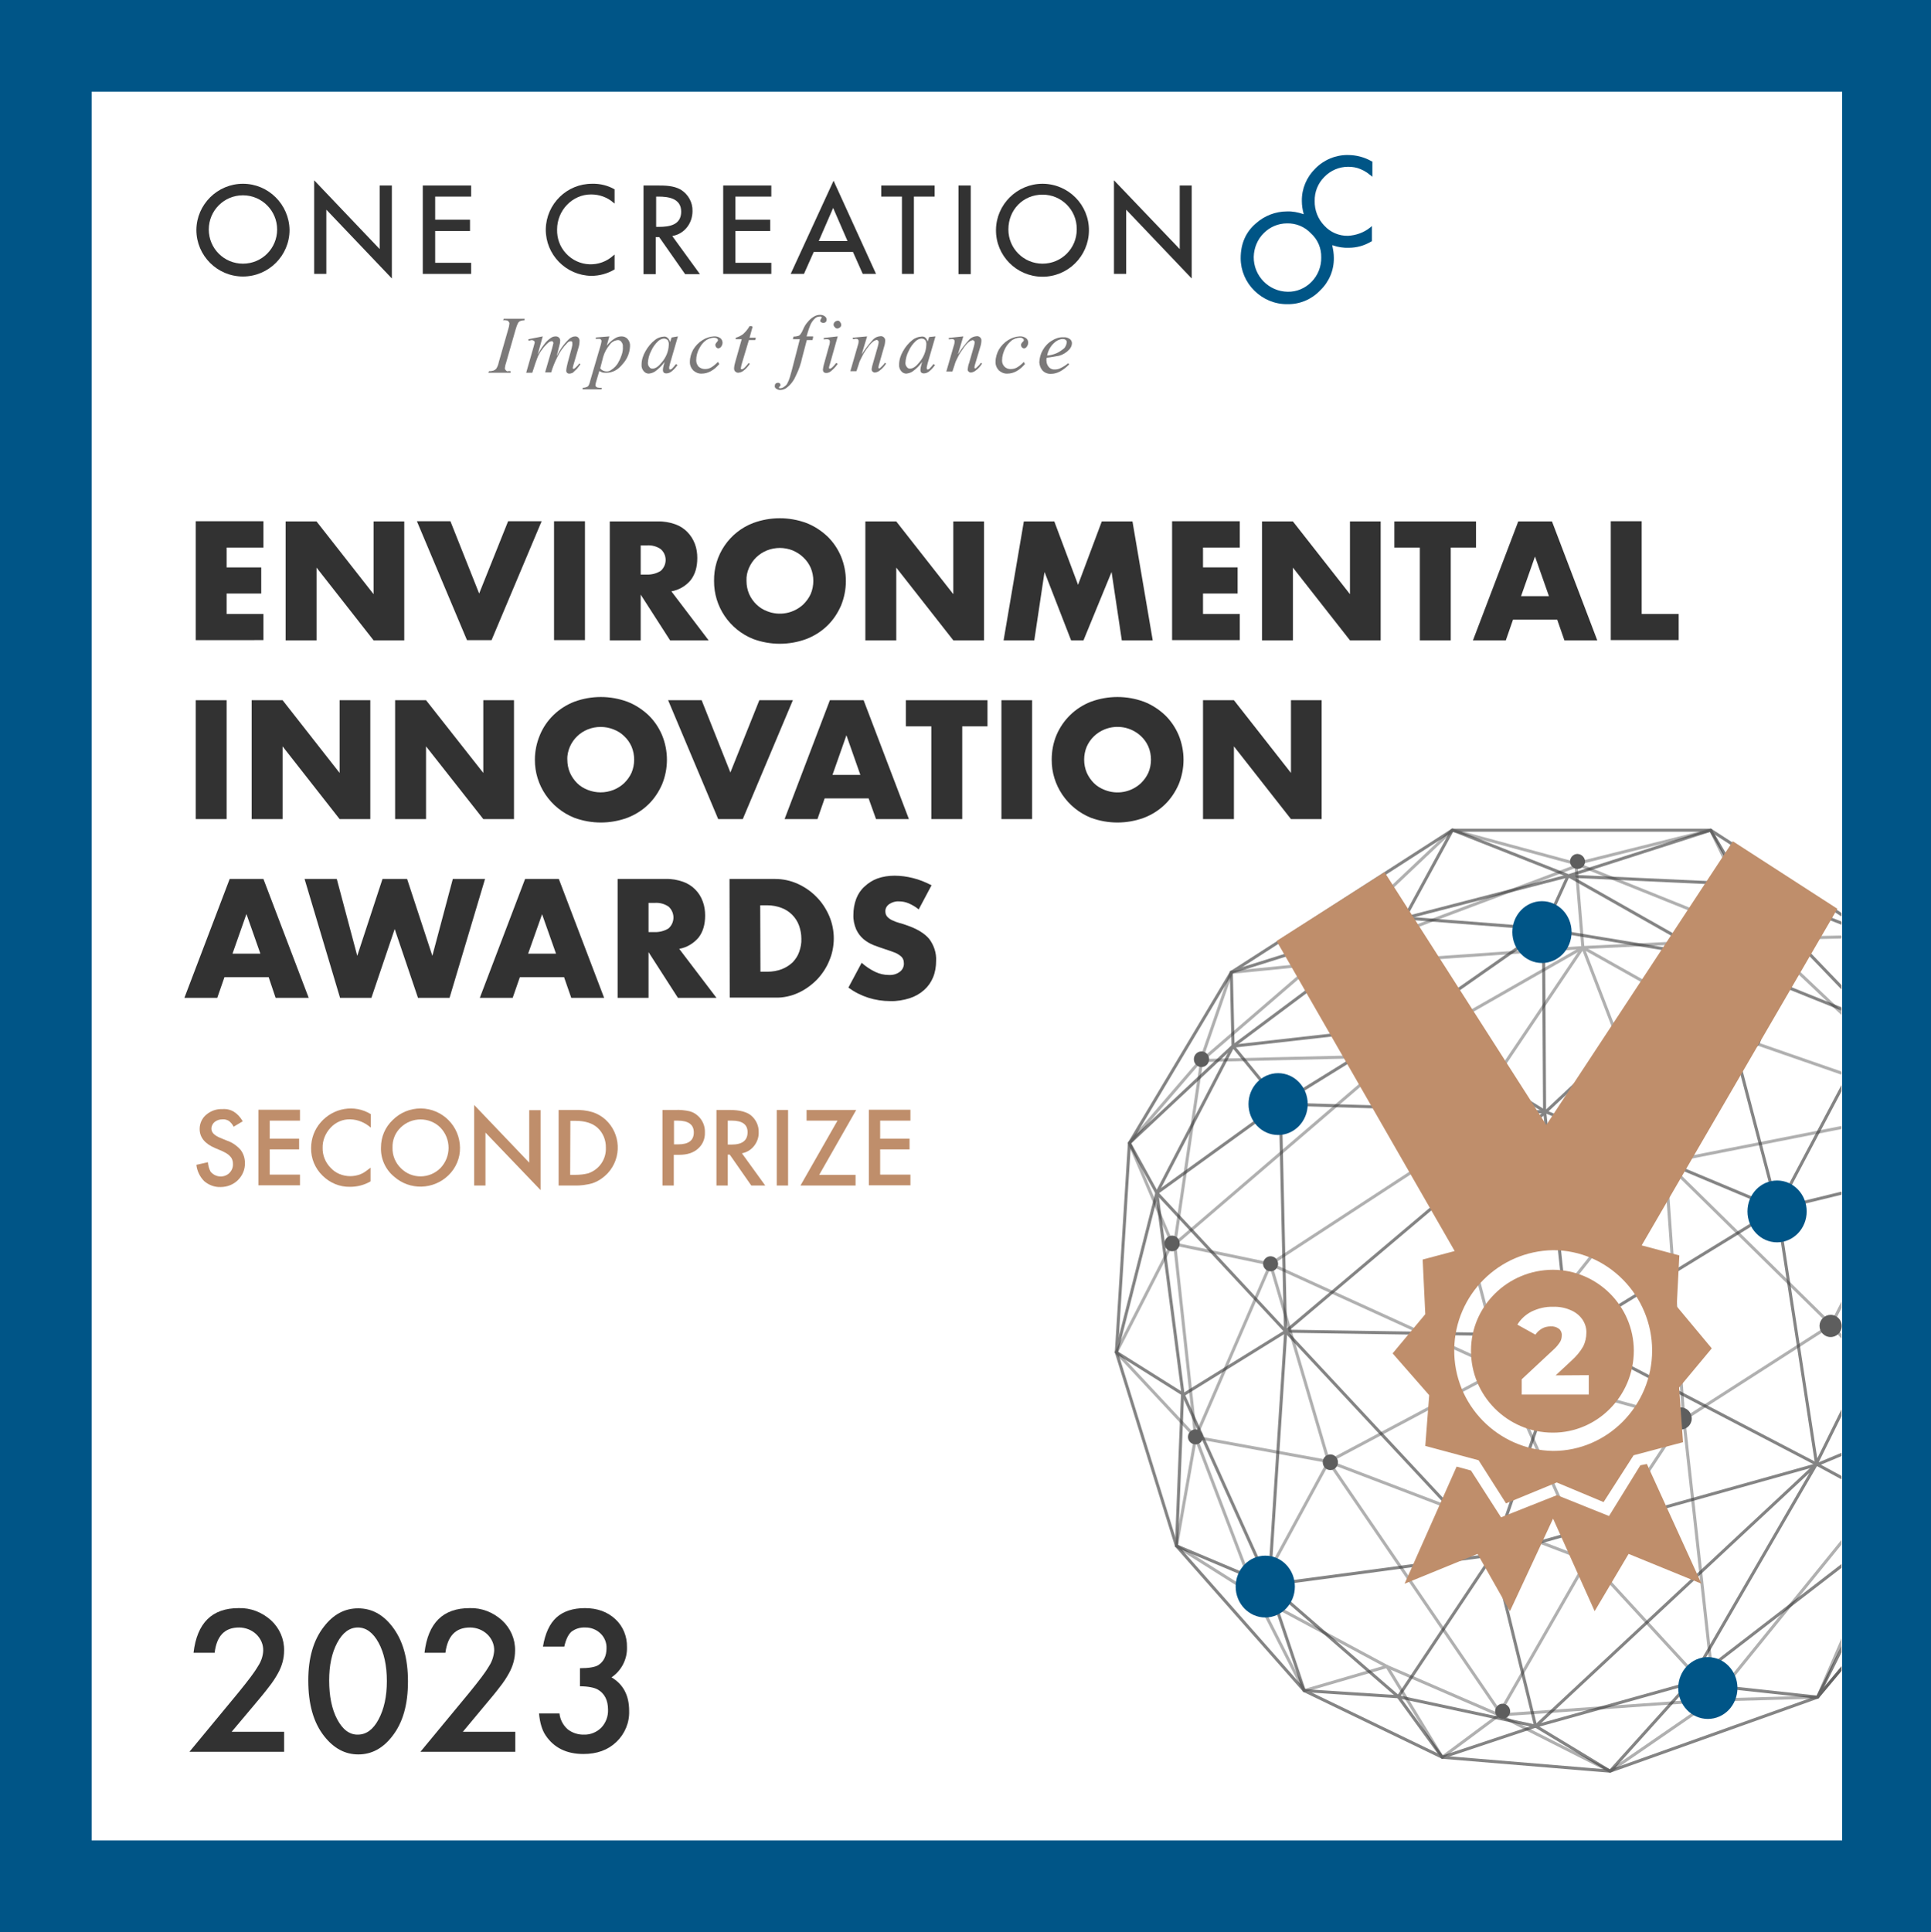 <?xml version="1.0" encoding="UTF-8"?>
<!-- Generator: Adobe Illustrator 25.4.8, SVG Export Plug-In . SVG Version: 6.00 Build 0)  -->
<svg xmlns="http://www.w3.org/2000/svg" xmlns:xlink="http://www.w3.org/1999/xlink" version="1.1" id="Calque_1" x="0px" y="0px" viewBox="0 0 887 887.4" style="enable-background:new 0 0 887 887.4;" xml:space="preserve">
<rect x="0" y="0" width="887" height="887.4" fill="#808080" stroke="none"/>
<style type="text/css">
	.st0{fill:#FFFFFF;}
	.st1{clip-path:url(#SVGID_00000156582964768342199450000000499324341780980893_);}
	.st2{opacity:0.6;}
	.st3{fill:none;stroke:#7C7C7C;stroke-width:1.4;stroke-linejoin:round;}
	.st4{fill:none;stroke:#323232;stroke-width:1.4;stroke-linejoin:round;}
	.st5{fill:none;stroke:#323232;stroke-width:1.4;stroke-linecap:round;stroke-linejoin:round;}
	.st6{fill:#5E5E5E;}
	.st7{fill:#005587;}
	.st8{fill:#BF8E6B;}
	.st9{fill:#005586;}
	.st10{fill:#323232;}
	.st11{fill:#7B7979;}
</style>
<rect y="0" class="st0" width="887" height="887"></rect>
<g id="Calque_2_00000074428741061699856560000013649853187045544882_">
	<g id="FOND_BLANC_-_BLEU-NOIR">
		<g>
			<g>
				<g>
					<defs>
						<rect id="SVGID_1_" x="511" y="380" width="335" height="435"></rect>
					</defs>
					<clipPath id="SVGID_00000111148854431622018440000009726397832702229387_">
						<use xlink:href="#SVGID_1_" style="overflow:visible;"></use>
					</clipPath>
					<g style="clip-path:url(#SVGID_00000111148854431622018440000009726397832702229387_);">
						<g class="st2">
							<polygon class="st3" points="724,396.7 785.8,381.3 809.9,431.2 861.2,430 891.5,508.4 915.3,511.3 930,602 912.7,686.6          834.9,779.5 787.1,780.8 739.6,813.5 688.6,787.7 662.5,807.1 637.1,765.4 599.1,776.5 577,733.1 540.4,710 549.2,660.1          512.8,621.1 538.4,571.1 518.8,525 551.7,486.8 565.6,446.6 601.9,443 667.1,381.3        "></polygon>
							<polyline class="st3" points="727.1,435.2 809.9,431.2 803.6,478.2 764.6,534.7 689.8,629 610.3,671.3 729.1,716.6                 "></polyline>
							<polyline class="st3" points="577.3,732.1 610.3,671.3 549.2,660.1 583.6,580.6 539.6,571.4 641.4,484.1 727.1,435.2          664.1,528.8        "></polyline>
							<polyline class="st3" points="725.3,397.2 809.9,431.2 891.5,508.4 901.2,542.2 930,602 886,658.9 787.1,780.8 688.6,787.7          637.1,765.4 577,733.1 549.2,660.1 539.6,571.4 552,487.1 602.7,443.4 724,397.8 727.1,435.2 601.6,444 641.4,484.1          663.3,527.4 689.8,629 729.1,716.6 689,786.5 610.3,671.3 583.6,580.6 663,528.8 766.6,533.5 891.8,508.8 841.2,608.5          772.3,652.7 730.2,716.6 787.5,778.9 773.5,652.3 765,533.6 727.1,435.2 803.6,478.2 891.8,508.8 886.8,659.8 834.9,779.5                 "></polyline>
							<polyline class="st3" points="912.7,686.6 886,658.9 841.2,608.5 765,533.6        "></polyline>
							<polyline class="st3" points="772,651.7 689.8,629 583.6,580.6        "></polyline>
							<line class="st3" x1="640" y1="485" x2="552" y2="487.1"></line>
						</g>
						<g class="st2">
							<path class="st4" d="M800.3,406.1l60.9,23.9l0.5,39.7l53.6,41.7l-12.3,23l27,67.7l-20,39.1l-75.3,31.5L686.9,714L583,727.9         l7.6-116.4L710,510.7l76.1-71.2L800.3,406.1l-14.5-24.8l-65.5,21L709,427.1l0.5,83l11,103L686,713.8l-43.7,65.5l-43.2-2.8         l-16.3-48.6L540.4,710l2.8-69.8l-30.4-19.1l18.6-73.2L518.8,525l47.6-44.6l-0.8-33.9l79.6-24.9l22-40.4l53.2,21l65.7,37.2         h0.1l75.6,30.4l-45.3,85.4l-107-44.8L646,471l-0.9-49.4l63,4.9l77.9,12.9l30.4,115.8l86.2-21l-68.2,137.9l-18-116.9         l-95.1,58.2l-130.8-2L588.1,507l57.4-35.5l62.7-43.8"></path>
							<line class="st4" x1="566.4" y1="480.5" x2="645.2" y2="471.6"></line>
							<polyline class="st4" points="721.4,613.5 834.5,672.5 876.8,695.4 834.9,779.5 776,773.1 705.4,792.8 662.5,807.1          642.3,779.3 583,727.9 543.4,640.2 531.4,547.9 566.4,480.5 645.2,421.7 720.3,402.3        "></polyline>
							<polyline class="st4" points="720.2,402.4 800.4,406.1 861.7,469.9 891.5,508.4 902.7,534.3 910,641.1 912.8,686.5          876.8,695.4 910,641.2        "></polyline>
							<polyline class="st5" points="776,773.1 834.2,672.7 705.4,792.8 739.6,813.5 662.5,807.1 599.1,776.5 540.4,710          512.8,621.1 518.8,525 565.6,446.6 667.1,381.3 785.8,381.3 861.2,430 915.3,511.3 930,602 912.8,686.5 834.9,779.5          739.6,813.5 776,773.1 876.8,695.4        "></polyline>
							<polyline class="st4" points="566.4,480.5 588.2,507.1 710,510.7        "></polyline>
							<polyline class="st4" points="587.9,507.1 531.4,547.9 590.6,611.5 686,713.8 705.4,792.8 642.3,779.3        "></polyline>
							<line class="st5" x1="543.6" y1="640.6" x2="590.6" y2="611.5"></line>
						</g>
						<ellipse class="st6" cx="576.6" cy="732.3" rx="3.5" ry="3.6"></ellipse>
						<path class="st6" d="M791.1,780.5c-0.1,1.9-1.7,3.4-3.6,3.3c-1.9-0.1-3.4-1.7-3.3-3.6c0.1-1.9,1.6-3.3,3.4-3.3        C789.6,776.9,791.1,778.5,791.1,780.5z"></path>
						<path class="st6" d="M732.2,716.1c-0.1,1.9-1.7,3.4-3.6,3.3c-1.9-0.1-3.4-1.7-3.3-3.6c0.1-1.8,1.6-3.3,3.4-3.3        C730.7,712.5,732.2,714.1,732.2,716.1L732.2,716.1z"></path>
						<ellipse class="st6" cx="886.7" cy="659.5" rx="3.5" ry="3.6"></ellipse>
						<path class="st6" d="M587.1,580.6c-0.1,1.9-1.7,3.4-3.6,3.3c-1.9-0.1-3.4-1.7-3.3-3.6c0.1-1.8,1.6-3.3,3.4-3.3        C585.6,577,587.1,578.6,587.1,580.6L587.1,580.6z"></path>
						<path class="st6" d="M604.8,443.4c-0.1,1.9-1.7,3.4-3.6,3.3s-3.4-1.7-3.3-3.6c0.1-1.8,1.6-3.3,3.4-3.3        C603.3,439.9,604.9,441.5,604.8,443.4L604.8,443.4z"></path>
						<path class="st6" d="M812.9,431.7c-0.1,1.9-1.7,3.4-3.6,3.3s-3.4-1.7-3.3-3.6c0.1-1.8,1.6-3.3,3.4-3.3        C811.4,428.1,813,429.7,812.9,431.7L812.9,431.7z"></path>
						<path class="st6" d="M728.1,395.8c-0.1,1.9-1.7,3.4-3.6,3.3s-3.4-1.7-3.3-3.6c0.1-1.8,1.6-3.3,3.4-3.3        C726.6,392.3,728.1,393.9,728.1,395.8L728.1,395.8z"></path>
						<ellipse class="st6" cx="538.4" cy="571.1" rx="3.5" ry="3.6"></ellipse>
						<ellipse class="st6" cx="551.9" cy="486.5" rx="3.5" ry="3.6"></ellipse>
						<ellipse class="st6" cx="611.1" cy="671.6" rx="3.5" ry="3.6"></ellipse>
						<path class="st6" d="M552.6,660.1c-0.1,1.9-1.7,3.4-3.6,3.3c-1.9-0.1-3.4-1.7-3.3-3.6c0.1-1.8,1.6-3.3,3.4-3.3        C551.1,656.5,552.7,658.1,552.6,660.1L552.6,660.1z"></path>
						<path class="st6" d="M693.7,786.1c-0.1,1.9-1.7,3.4-3.6,3.3c-1.9-0.1-3.4-1.7-3.3-3.6c0.1-1.8,1.6-3.3,3.4-3.3        C692.1,782.5,693.7,784.1,693.7,786.1L693.7,786.1z"></path>
						<path class="st6" d="M777.1,651.7c-0.1,2.8-2.5,5-5.3,4.9s-5-2.5-4.9-5.3c0.1-2.7,2.4-4.9,5.1-4.9        C774.9,646.4,777.2,648.8,777.1,651.7L777.1,651.7z"></path>
						<path class="st6" d="M808.9,477c-0.1,2.8-2.5,5-5.3,4.9s-5-2.5-4.9-5.3c0.1-2.7,2.4-4.9,5.1-4.9        C806.7,471.7,809,474.1,808.9,477z"></path>
						<path class="st6" d="M668.4,528.5c-0.1,2.8-2.5,5-5.3,4.9s-5-2.5-4.9-5.3c0.1-2.7,2.4-4.9,5.1-4.9        C666.2,523.3,668.5,525.6,668.4,528.5z"></path>
						<path class="st6" d="M846,609.2c-0.1,2.8-2.5,5-5.3,4.9s-5-2.5-4.9-5.3c0.1-2.7,2.4-4.9,5.1-4.9        C843.8,603.9,846.1,606.3,846,609.2C846,609.1,846,609.1,846,609.2z"></path>
						<path class="st6" d="M896.6,508.4c-0.1,2.8-2.5,5-5.3,4.9s-5-2.5-4.9-5.3c0.1-2.7,2.4-4.9,5.1-4.9        C894.4,503.1,896.7,505.5,896.6,508.4L896.6,508.4z"></path>
						<path class="st6" d="M770.1,533.6c-0.1,2.8-2.5,5-5.3,4.9s-5-2.5-4.9-5.3c0.1-2.7,2.4-4.9,5.1-4.9        C767.9,528.3,770.2,530.7,770.1,533.6z"></path>
						<ellipse class="st7" cx="581.2" cy="728.7" rx="13.6" ry="14.2"></ellipse>
						<ellipse class="st7" cx="708.3" cy="428.1" rx="13.6" ry="14.2"></ellipse>
						<ellipse class="st7" cx="816.3" cy="556.4" rx="13.6" ry="14.2"></ellipse>
						<ellipse class="st7" cx="784.5" cy="775.3" rx="13.6" ry="14.2"></ellipse>
						<ellipse class="st7" cx="587.1" cy="507.1" rx="13.6" ry="14.2"></ellipse>
						<ellipse class="st7" cx="875.8" cy="694.8" rx="13.6" ry="14.2"></ellipse>
					</g>
				</g>
			</g>
		</g>
		<polygon class="st8" points="756.5,672.4 753.5,673 739.1,696.3 715.2,686.7 689.5,696.9 675.7,675.4 669.1,673.6 645.2,727.4     678.7,713.7 693.6,740 713.4,697.5 732.5,740 748.1,713.7 781.6,727.4   "></polygon>
		<path class="st8" d="M713.4,583.2c-20.9,0-37.7,16.8-37.7,37.1c-0.1,20.7,16.7,37.6,37.4,37.7c0.1,0,0.2,0,0.3,0    c20.3,0,37.1-16.8,37.1-37.7C750.4,599.9,733.8,583.3,713.4,583.2z"></path>
		<path class="st8" d="M771.4,576.6l-17.3-4.6L844,417.4l-48-31l-85.7,130.3L636,400.6l-49.6,31.6l81.8,142.4l-14.7,3.9l1.2,25.1    l-15,18l16.8,19.2l-1.8,23.3l24.5,6.6l12.6,19.8l23.3-9.6l21.5,9l13.8-21.5l22.7-6l-1.8-25.1l15-18L770.2,600L771.4,576.6z     M713.4,666.4c-25.4-0.4-45.8-21.3-45.4-46.8c0.4-24.9,20.5-45,45.4-45.4c25.1,0,45.5,20.9,45.5,46.1S738.5,666.4,713.4,666.4    L713.4,666.4z"></path>
		<path class="st0" d="M729.8,631.6v8.9H699v-7l14.8-13.8c1.1-1,2.1-2.2,2.9-3.5c0.5-0.9,0.7-1.9,0.7-2.9c0.1-1.1-0.4-2.3-1.3-3    c-1.1-0.8-2.4-1.2-3.8-1.1c-1.4,0-2.8,0.3-4,1s-2.3,1.7-3,2.8l-8.3-4.6c1.6-2.6,3.8-4.6,6.5-6c3.1-1.5,6.4-2.3,9.9-2.2    c2.7-0.1,5.5,0.4,8,1.5c2.2,0.9,4,2.3,5.4,4.2c1.3,1.9,2,4.1,1.9,6.3c0,2.1-0.5,4.2-1.4,6.1c-1.4,2.5-3.2,4.6-5.3,6.5l-7.4,6.9    L729.8,631.6z"></path>
		<path class="st9" d="M619.3,76.6c1.9,0,3.9,0.3,5.7,1.1c1,0.4,1.9,0.9,2.8,1.5c0.7,0.4,1.2,1,1.9,1.4l0.7,0.6v-7l-0.3-0.1    c-3.3-1.9-7.1-2.9-10.9-2.9c-5.6-0.1-11.1,2.2-15,6.2l0,0c-4,3.9-6.3,9.3-6.2,14.9c0,2,0.3,3.9,0.8,5.8l0.1,0.3l-0.3-0.1    c-2.4-0.8-4.9-1.3-7.4-1.2c-5.3,0-10.4,2-14.3,5.5c-4.7,4-7,9.4-7,16c0,5.6,2.3,11,6.3,14.9c4,4,9.5,6.3,15.2,6.2    c5.7,0.1,11.1-2.2,15-6.3c4.1-3.9,6.4-9.3,6.3-15c0-1.9-0.3-3.7-0.7-5.5v-0.3l0.3,0.1c2.3,0.8,4.8,1.2,7.3,1.1    c3.6,0,7.2-1,10.3-2.9l0.3-0.1v-7l-0.7,0.6c-2.9,2.4-6.6,3.7-10.3,3.9c-4.1,0.1-8.1-1.6-10.9-4.7c-2.9-3-4.5-7.1-4.4-11.3    c-0.1-4.1,1.5-8.1,4.4-11C611.3,78.2,615.2,76.6,619.3,76.6z M606.9,118.2c0.1,4.2-1.5,8.2-4.4,11.2s-6.9,4.7-11,4.6    c-8.7-0.1-15.7-7.3-15.6-16c0.1-4.1,1.7-8.1,4.7-11c2.8-2.8,6.6-4.4,10.6-4.4c4.1-0.1,8.1,1.5,11,4.6    C605.3,110,607,114,606.9,118.2z"></path>
		<path class="st10" d="M111.6,84.4c-11.7,0-21.3,9.5-21.4,21.2c0,11.8,9.6,21.4,21.4,21.4s21.4-9.6,21.4-21.4    C132.8,93.9,123.3,84.4,111.6,84.4z M127.3,105.4c0,8.7-7,15.7-15.7,15.7s-15.7-7-15.7-15.7l0,0c0-8.7,7-15.7,15.7-15.7    S127.3,96.8,127.3,105.4L127.3,105.4z"></path>
		<polygon class="st10" points="174.4,114.4 144.3,82.8 144.3,125.8 149.9,125.8 149.9,96.3 180,127.9 180,85.2 174.4,85.2   "></polygon>
		<polygon class="st10" points="194.2,125.8 216.4,125.8 216.4,120.7 199.9,120.7 199.9,106.1 215.9,106.1 215.9,100.9 199.9,100.9     199.9,90.3 216.4,90.3 216.4,85.2 194.2,85.2   "></polygon>
		<path class="st10" d="M272.1,84.4c-11.7-0.1-21.2,9.3-21.4,20.9c-0.1,11.7,9.3,21.2,20.9,21.4c3.7,0,7.4-1,10.6-2.9l0.1-0.1v-6.8    l-0.5,0.4c-6.3,5.8-16,5.4-21.8-0.9c-2.8-3-4.2-6.9-4.1-11c0-8.8,7-16.1,15.6-16.1c3.8,0,7.5,1.3,10.3,3.8l0.5,0.4V87l-0.1-0.1    C279.2,85.2,275.6,84.3,272.1,84.4z"></path>
		<path class="st10" d="M318.1,96.9c0.1-4-2-7.7-5.4-9.8c-3.3-1.9-7.4-1.9-10.8-1.9h-6.3v40.7h5.6v-17h1.6l11.9,17h6.8l-12.7-17.5    C314.2,107.5,318.1,102.8,318.1,96.9z M312.9,97.2c0,6.2-5.5,7-10.3,7h-1.2V90.3h1.1C306.8,90.3,312.9,91,312.9,97.2L312.9,97.2z"></path>
		<polygon class="st10" points="332.2,125.8 354.3,125.8 354.3,120.7 337.8,120.7 337.8,106.1 353.8,106.1 353.8,100.9 337.8,100.9     337.8,90.3 354.3,90.3 354.3,85.2 332.2,85.2   "></polygon>
		<path class="st10" d="M363.2,125.8h6.1l4.5-10.1h18l4.5,10.1h6.1L382.9,83L363.2,125.8z M376.1,110.7l6.6-15.2l6.6,15.2H376.1z"></path>
		<polygon class="st10" points="404.8,90.3 414.3,90.3 414.3,125.8 419.8,125.8 419.8,90.3 429.3,90.3 429.3,85.2 404.8,85.2   "></polygon>
		<rect x="440.3" y="85.2" class="st10" width="5.6" height="40.7"></rect>
		<path class="st10" d="M478.9,84.4c-11.7,0-21.3,9.5-21.4,21.2c-0.1,11.8,9.4,21.4,21.2,21.5c11.8,0.1,21.4-9.4,21.5-21.2    s-9.4-21.4-21.2-21.5C479,84.4,479,84.4,478.9,84.4L478.9,84.4z M494.6,105.4c0,8.7-7,15.7-15.7,15.7s-15.7-7-15.7-15.7    c0-9.1,6.8-16,15.7-16c8.7,0,15.7,7,15.7,15.7C494.6,105.2,494.6,105.3,494.6,105.4z"></path>
		<polygon class="st10" points="541.9,85.2 541.9,114.4 511.7,82.8 511.7,125.8 517.3,125.8 517.3,96.3 547.4,127.9 547.4,85.2       "></polygon>
		<path class="st11" d="M234.6,170.5l-0.1,0.7h-10.2l0.3-0.7c0.7,0,1.4-0.1,2.1-0.3c0.5-0.2,0.9-0.5,1.2-0.8c0.6-0.9,1-1.9,1.2-3    l4.3-15c0.3-0.9,0.5-1.8,0.6-2.8c0-0.3-0.1-0.6-0.3-0.8c-0.2-0.3-0.4-0.4-0.7-0.6c-0.6-0.1-1.3-0.2-1.9-0.1l0.3-0.7h9.6l-0.1,0.7    c-0.6,0-1.2,0.1-1.8,0.3c-0.5,0.2-1,0.6-1.2,1.1c-0.5,1-0.8,2-1.1,3l-4.3,15c-0.3,0.8-0.5,1.7-0.6,2.6c0,0.3,0.1,0.6,0.3,0.8    c0.2,0.3,0.4,0.4,0.7,0.6C233.1,170.6,233.5,170.3,234.6,170.5z"></path>
		<path class="st11" d="M249.3,154.5l-2.3,8.3c0.8-1.5,1.7-3,2.8-4.4c0.9-1.3,2.1-2.5,3.4-3.3c0.6-0.4,1.3-0.6,2.1-0.6    c0.6,0,1.1,0.2,1.5,0.6c0.4,0.4,0.6,1,0.5,1.5c0,0.8-0.2,1.6-0.4,2.3l-1.2,4.7c1.4-2.9,3.3-5.6,5.7-7.9c0.8-0.7,1.8-1.2,2.9-1.2    c0.5,0,1,0.2,1.4,0.6c0.4,0.5,0.6,1.1,0.5,1.8c0,0.7-0.1,1.5-0.3,2.2l-2.1,7.2c-0.3,0.9-0.5,1.7-0.7,2.6c0,0.3,0,0.3,0.1,0.4    s0.1,0.1,0.3,0.1s0.3-0.1,0.7-0.4c0.7-0.6,1.4-1.3,1.9-2.1l0.5,0.4c-0.5,0.7-1,1.4-1.6,2.1c-0.6,0.6-1.3,1.2-1.9,1.8    c-0.5,0.2-1,0.4-1.5,0.4c-0.8,0.1-1.5-0.5-1.5-1.3c0-0.1,0-0.2,0-0.2c0.1-1.2,0.4-2.4,0.7-3.6l1.6-5.9c0.2-0.7,0.4-1.5,0.5-2.2    v-0.7c0-0.2,0-0.5-0.1-0.7s-0.3-0.3-0.6-0.3c-0.6,0-1.2,0.3-1.6,0.8c-1.9,1.9-3.5,4.1-4.6,6.5c-1.1,2.2-2.1,4.6-2.8,7h-2.8l3.2-11    c0.2-0.8,0.4-1.6,0.6-2.4c0-0.2-0.1-0.5-0.2-0.6c-0.1-0.2-0.3-0.3-0.6-0.3c-0.4,0-0.9,0.2-1.2,0.4c-1.1,0.9-2.1,1.9-2.9,3    c-1.1,1.4-2,2.9-2.6,4.6c-0.3,0.7-1,2.8-2.2,6.5h-2.8l3.4-11.9l0.4-1.5c0.1-0.2,0.1-0.4,0.1-0.6c0-0.3-0.2-0.6-0.4-0.7    c-0.3-0.2-0.6-0.3-1-0.3c-0.1,0-0.6,0.1-1.4,0.3l-0.1-0.7L249.3,154.5z"></path>
		<path class="st11" d="M279.9,154.5l-1.2,4.3c1-1.3,2.2-2.4,3.6-3.3c0.9-0.6,2-1,3.2-1c1.1,0,2.1,0.4,2.8,1.2    c0.8,0.9,1.2,2.1,1.1,3.3c-0.1,3-1.3,5.9-3.3,8.1c-2.2,2.8-4.7,4.1-7.6,4.1c-0.6,0-1.1,0-1.7-0.1c-0.5-0.2-1-0.4-1.5-0.7l-1.4,4.7    c-0.2,0.6-0.3,1.2-0.4,1.8c0,0.3,0.1,0.5,0.3,0.7c0.2,0.2,0.4,0.3,0.7,0.4c0.6,0.1,1.3,0.2,1.9,0.1l-0.1,0.7h-8.7l0.1-0.7    c0.8,0,1.6-0.2,2.3-0.6c0.4-0.3,0.8-1.2,1.2-2.9l4.7-16c0.2-0.6,0.3-1.3,0.4-1.9c0-0.3-0.1-0.6-0.3-0.8c-0.2-0.2-0.5-0.3-0.8-0.3    c-0.5,0-1,0-1.5,0.1V155L279.9,154.5z M275.7,169.2c0.7,0.9,1.8,1.4,3,1.4c0.7,0,1.4-0.2,1.9-0.6c1.5-0.9,2.8-2.2,3.6-3.9    c0.6-1,1-2.1,1.4-3.2c0.4-1.2,0.6-2.5,0.5-3.7c0.1-0.8-0.2-1.6-0.7-2.2c-0.3-0.5-0.9-0.8-1.5-0.8c-1.6,0.1-3,0.9-3.9,2.2    c-1.3,1.6-2.3,3.4-2.9,5.4L275.7,169.2z"></path>
		<path class="st11" d="M311.4,154.5l-3.6,12.4l-0.4,1.7v0.4c0,0.2,0,0.4,0.1,0.6c0.1,0.1,0.3,0.2,0.4,0.1c0.2-0.1,0.5-0.1,0.7-0.3    c0.7-0.7,1.3-1.4,1.9-2.2l0.7,0.4c-0.7,1.1-1.6,2.1-2.6,2.9c-0.7,0.6-1.6,1-2.5,1c-0.5,0-0.9-0.1-1.2-0.4    c-0.3-0.3-0.4-0.7-0.4-1.1c0-0.8,0.2-1.6,0.4-2.4l0.4-1.4c-1.2,1.7-2.7,3.2-4.4,4.4c-0.9,0.6-1.9,0.9-2.9,1    c-0.9,0-1.7-0.4-2.3-1.1c-0.7-0.8-1.1-1.9-1-3c0-2.2,0.7-4.3,1.8-6.2c1.1-2,2.6-3.8,4.4-5.2c1.1-0.9,2.5-1.4,4-1.5    c0.6-0.1,1.3,0.1,1.8,0.6c0.6,0.5,0.9,1.2,1.1,1.9l0.7-2.1L311.4,154.5z M304.9,155.5c-0.9,0.1-1.8,0.5-2.5,1.1    c-1.4,1.3-2.5,2.8-3.3,4.6c-0.9,1.7-1.4,3.6-1.5,5.5c0,0.7,0.2,1.4,0.7,1.9c0.3,0.5,0.8,0.7,1.4,0.7c1.4,0,2.8-1,4.3-2.9    c1.9-2.2,3.1-5,3.2-8c0.1-0.8-0.1-1.6-0.5-2.2C306.1,155.7,305.5,155.5,304.9,155.5L304.9,155.5z"></path>
		<path class="st11" d="M330.4,167.2c-1.1,1.3-2.4,2.5-3.9,3.3c-1.3,0.7-2.7,1.1-4.1,1.1c-1.5,0.1-2.9-0.5-4-1.5    c-1-1.1-1.6-2.5-1.5-4c0-1.9,0.6-3.8,1.5-5.5c1.1-1.8,2.5-3.3,4.3-4.4c1.5-1,3.4-1.6,5.2-1.7c1.1-0.1,2.1,0.2,3,0.8    c0.6,0.5,1,1.3,1,2.1c0,0.7-0.3,1.4-0.7,1.9c-0.3,0.4-0.7,0.6-1.2,0.7c-0.7,0-1.3-0.6-1.4-1.4c0-0.2,0-0.5,0.1-0.7    c0.1-0.1,0.3-0.4,0.5-0.7l0.5-0.6c0-0.1,0.1-0.3,0.1-0.4s-0.1-0.4-0.4-0.7c-0.4-0.3-1-0.4-1.5-0.4c-1.3,0-2.5,0.5-3.6,1.2    c-1.3,0.9-2.3,2.2-3,3.6c-1,1.7-1.5,3.7-1.5,5.6c0,1.1,0.4,2.1,1.1,2.9c0.8,0.7,1.8,1.1,2.9,1.1c1,0,1.9-0.2,2.8-0.7    c1.2-0.7,2.2-1.6,3.2-2.6L330.4,167.2z"></path>
		<path class="st11" d="M345.7,150.1l-1.4,5h2.9l-0.3,1.1H344l-3.2,10.7c-0.2,0.7-0.4,1.5-0.5,2.2c0,0.3,0,0.4,0.1,0.4    c0.1,0.1,0.3,0.2,0.4,0.1c0.5-0.1,0.9-0.4,1.2-0.7c0.7-0.7,1.3-1.4,1.9-2.2l0.5,0.4c-0.8,1.3-1.9,2.5-3.2,3.4    c-0.6,0.4-1.3,0.6-2.1,0.7c-0.5,0-1-0.2-1.4-0.6c-0.3-0.3-0.5-0.8-0.5-1.2c0-1,0.2-2,0.5-3l3-10.6h-2.8l0.1-0.7    c1.2-0.3,2.3-0.9,3.3-1.6c1.2-1.1,2.2-2.3,3-3.7h1L345.7,150.1z"></path>
		<path class="st11" d="M373.5,155l-0.3,1.2h-2.6l-2.1,8c-0.6,2.8-1.5,5.5-2.8,8.1c-0.9,2.2-2.3,4.2-4.1,5.6    c-0.9,0.8-2.1,1.2-3.3,1.2c-0.7,0-1.4-0.3-1.9-0.7c-0.4-0.3-0.6-0.8-0.5-1.2c0-0.4,0.1-0.7,0.4-1s0.7-0.4,1.1-0.4    c0.3,0,0.6,0.1,0.8,0.3c0.2,0.2,0.3,0.4,0.3,0.7s-0.1,0.6-0.4,0.7c-0.1,0.1-0.3,0.3-0.3,0.4s0,0.1,0.1,0.3s0.3,0.1,0.5,0.1    c0.6,0,1.2-0.2,1.7-0.6c0.6-0.4,1.2-0.9,1.5-1.5c0.5-0.9,0.9-1.9,1.2-2.9c0.1-0.6,0.7-2.2,1.4-5.1l3.2-12.4h-3.2l0.3-1.2    c0.7,0,1.4-0.1,2.1-0.3c0.5-0.1,0.8-0.4,1.1-0.8c0.5-0.7,0.9-1.4,1.2-2.2c0.5-1.2,1.2-2.4,2.1-3.4c0.8-1,1.8-1.9,2.9-2.5    c0.8-0.5,1.8-0.8,2.8-0.8c0.8,0,1.6,0.2,2.2,0.7c0.5,0.3,0.8,0.9,0.8,1.5c0,0.4-0.1,0.8-0.4,1.1s-0.7,0.4-1.1,0.4s-0.7-0.1-1-0.3    s-0.5-0.5-0.4-0.8c0.1-0.2,0.1-0.5,0.3-0.7c0.1-0.3,0.3-0.4,0.3-0.6c0-0.2,0-0.3-0.1-0.4c-0.2-0.1-0.4-0.2-0.7-0.1    c-0.7,0-1.5,0.2-2.1,0.7c-0.9,0.8-1.7,1.9-2.2,3c-0.3,0.7-1,2.5-1.8,5.4h3V155z"></path>
		<path class="st11" d="M384.8,154.5l-3.6,12.8c-0.2,0.5-0.3,1-0.4,1.5c0,0.1,0,0.4,0.1,0.4c0.1,0.1,0.3,0.2,0.4,0.1    c0.2-0.1,0.5-0.2,0.7-0.3c0.8-0.7,1.5-1.5,2.1-2.3l0.7,0.4c-0.8,1.2-1.8,2.3-2.9,3.2c-0.6,0.6-1.5,1-2.3,1c-0.5,0-0.9-0.1-1.2-0.4    c-0.3-0.3-0.4-0.7-0.4-1.1c0.1-0.8,0.2-1.5,0.4-2.2l2.3-8.3c0.3-0.8,0.5-1.6,0.5-2.5c0-0.3-0.1-0.5-0.3-0.7    c-0.2-0.2-0.5-0.3-0.8-0.3c-0.6,0-1.1,0-1.7,0.1v-0.7L384.8,154.5z M384.7,147.3c0.5-0.1,1,0.2,1.2,0.6c0.3,0.4,0.5,0.8,0.5,1.2    c0.1,0.5-0.2,1-0.5,1.2c-0.3,0.3-0.8,0.5-1.2,0.6c-0.5,0-0.9-0.2-1.2-0.6c-0.4-0.3-0.6-0.8-0.6-1.2    C382.9,148.2,383.7,147.4,384.7,147.3L384.7,147.3z"></path>
		<path class="st11" d="M398.3,154.5l-2.5,8.3c1.5-2.4,3.3-4.7,5.2-6.8c0.9-1,2.1-1.5,3.5-1.6c1-0.1,2,0.7,2.1,1.7    c0,0.1,0,0.2,0,0.3c0,1-0.2,2-0.5,2.9l-2.2,7.7c-0.2,0.5-0.3,1.1-0.4,1.7c0,0.1,0,0.3,0.1,0.4c0.1,0.1,0.1,0.1,0.3,0.1    s0.3-0.1,0.5-0.3c0.8-0.7,1.5-1.4,2.1-2.3l0.5,0.4c-0.8,1.3-1.9,2.5-3.2,3.4c-0.6,0.4-1.2,0.6-1.9,0.7c-0.8,0-1.5-0.6-1.5-1.4    c0-0.1,0-0.1,0-0.2c0.1-1,0.4-2,0.7-3l2.1-7.3c0.2-0.7,0.4-1.5,0.4-2.2c0-0.2-0.1-0.4-0.3-0.6c-0.2-0.1-0.3-0.2-0.5-0.3    c-0.4,0.1-0.9,0.2-1.2,0.4c-1.1,0.7-2,1.7-2.8,2.8c-1.2,1.5-2.2,3.1-3,4.8c-0.6,1.1-1.1,2.2-1.4,3.4l-1,3h-2.8l3.3-11.4    c0.3-0.8,0.5-1.6,0.5-2.5c0-0.3-0.1-0.5-0.3-0.7c-0.2-0.2-0.5-0.3-0.8-0.3s-0.6,0-0.8,0.1l-0.7,0.1l-0.1-0.7L398.3,154.5z"></path>
		<path class="st11" d="M429.7,154.5l-3.6,12.4l-0.4,1.7v0.4c0,0.2,0,0.4,0.1,0.6c0.1,0.1,0.3,0.2,0.4,0.1c0.2-0.1,0.5-0.1,0.7-0.3    c0.7-0.7,1.3-1.4,1.9-2.2l0.7,0.4c-0.7,1.1-1.6,2.1-2.6,2.9c-0.7,0.6-1.6,1-2.5,1c-0.5,0-0.9-0.1-1.2-0.4    c-0.3-0.3-0.4-0.7-0.4-1.1c0-0.8,0.2-1.6,0.4-2.4l0.4-1.4c-1.2,1.7-2.7,3.2-4.4,4.4c-0.9,0.6-1.9,0.9-2.9,1    c-0.9,0-1.7-0.4-2.3-1.1c-0.7-0.8-1.1-1.9-1-3c0-2.2,0.7-4.3,1.8-6.2c1.1-2,2.6-3.8,4.4-5.2c1.1-0.9,2.5-1.4,4-1.5    c0.6-0.1,1.3,0,1.8,0.4c0.6,0.5,0.9,1.2,1.1,1.9l0.7-2.1L429.7,154.5z M423.2,155.5c-0.9,0.1-1.8,0.5-2.5,1.1    c-1.4,1.3-2.5,2.8-3.3,4.6c-0.9,1.7-1.4,3.6-1.5,5.5c0,0.7,0.2,1.4,0.7,1.9c0.3,0.5,0.8,0.7,1.4,0.7c1.4,0,2.8-1,4.3-2.9    c1.9-2.2,3.1-5,3.2-8c0.1-0.8-0.1-1.6-0.5-2.2C424.5,155.7,423.9,155.5,423.2,155.5L423.2,155.5z"></path>
		<path class="st11" d="M442.5,154.5l-2.5,8.3c1.5-2.4,3.3-4.7,5.2-6.8c0.9-1,2.1-1.5,3.5-1.6c1-0.1,2,0.7,2.1,1.7    c0,0.1,0,0.2,0,0.3c0,1-0.2,2-0.5,2.9L448,167c-0.2,0.5-0.3,1.1-0.4,1.7c0,0.2,0,0.3,0.1,0.4c0.1,0.1,0.1,0.1,0.3,0.1    s0.3-0.1,0.5-0.3c0.8-0.7,1.5-1.4,2.1-2.3l0.5,0.4c-0.8,1.3-1.9,2.5-3.2,3.4c-0.6,0.4-1.2,0.6-1.9,0.7c-0.8,0-1.5-0.6-1.5-1.3    c0-0.1,0-0.1,0-0.2c0.1-1,0.3-2,0.7-3l2.1-7.3c0.2-0.7,0.4-1.5,0.4-2.2c0-0.2-0.1-0.4-0.3-0.6c-0.1-0.1-0.3-0.2-0.5-0.3    c-0.4,0.1-0.9,0.2-1.2,0.4c-1.1,0.7-2,1.7-2.8,2.8c-1.1,1.5-2.2,3.1-3,4.8c-0.6,1.1-1.1,2.2-1.4,3.4l-1,3h-2.8l3.3-11.4    c0.3-0.8,0.5-1.6,0.5-2.5c0-0.3-0.1-0.5-0.3-0.7c-0.2-0.2-0.5-0.3-0.8-0.3s-0.6,0-0.8,0.1l-0.7,0.1l-0.1-0.7L442.5,154.5z"></path>
		<path class="st11" d="M470.8,167.2c-1.1,1.3-2.4,2.5-3.9,3.3c-1.3,0.7-2.7,1.1-4.1,1.1c-1.5,0.1-2.9-0.5-4-1.5    c-1-1.1-1.6-2.5-1.5-4c0-1.9,0.6-3.8,1.5-5.5c1.1-1.8,2.5-3.3,4.3-4.4c1.6-1,3.4-1.6,5.2-1.7c1.1-0.1,2.1,0.2,3,0.8    c0.7,0.5,1,1.3,1,2.1c0,0.7-0.3,1.4-0.7,1.9c-0.3,0.4-0.7,0.7-1.2,0.7c-0.7,0-1.3-0.6-1.4-1.4c0-0.2,0-0.5,0.1-0.7    c0.1-0.1,0.3-0.4,0.5-0.7l0.6-0.6c0-0.1,0.1-0.3,0.1-0.4s-0.1-0.4-0.4-0.7c-0.4-0.3-1-0.5-1.5-0.4c-1.3,0-2.5,0.5-3.6,1.2    c-1.2,1-2.3,2.2-3,3.6c-0.9,1.7-1.5,3.7-1.5,5.6c-0.1,2.1,1.5,3.9,3.6,4c0.1,0,0.3,0,0.4,0c1,0,1.9-0.2,2.8-0.7    c1.2-0.7,2.3-1.6,3.2-2.6L470.8,167.2z"></path>
		<path class="st11" d="M480.8,164.3c-0.1,0.5-0.2,1-0.1,1.5c0,1,0.4,2,1.1,2.8s1.7,1.2,2.8,1.1c0.9,0,1.7-0.2,2.5-0.6    c1.3-0.6,2.5-1.4,3.6-2.3l0.4,0.6c-2.9,2.9-5.6,4.3-8.3,4.3c-1.5,0.1-3-0.5-4-1.6c-0.9-1.1-1.3-2.4-1.4-3.7c0.1-2,0.6-3.9,1.6-5.6    c1-1.8,2.5-3.4,4.3-4.4c1.5-1,3.4-1.6,5.2-1.5c1-0.1,2.1,0.2,2.9,0.8c0.6,0.4,1,1.2,1,1.9c0,1.1-0.5,2.1-1.2,2.9    c-1.3,1.4-2.9,2.4-4.7,2.9C484.7,163.7,482.8,164.1,480.8,164.3z M481,163.3c1.5-0.1,3-0.5,4.4-1.1c1.3-0.6,2.4-1.4,3.5-2.3    c0.6-0.7,1-1.7,1.1-2.6c0.1-0.5-0.2-1-0.5-1.2c-0.4-0.3-0.9-0.4-1.4-0.4c-1.5,0.1-2.9,0.8-4,1.9    C482.5,159.1,481.4,161.1,481,163.3L481,163.3z"></path>
		<path class="st10" d="M121,251.5h-16.9v9.1H120v12h-15.9v9.4H121v12H89.9v-54.6H121V251.5z"></path>
		<path class="st10" d="M131.2,294.1v-54.6h14.2l26.2,33.4v-33.4h14.1v54.6h-14.1l-26.2-33.4v33.4H131.2z"></path>
		<path class="st10" d="M206.9,239.4l13.2,33.2l13.3-33.2h15.4l-23,54.6h-11.3l-23-54.6H206.9z"></path>
		<path class="st10" d="M268.7,239.4V294h-14.2v-54.6H268.7z"></path>
		<path class="st10" d="M325.5,294.1h-17.7l-13.5-21v21h-14.2v-54.6h22.1c2.7-0.1,5.4,0.4,8,1.3c4.2,1.5,7.4,4.8,9,9    c0.8,2.1,1.1,4.3,1.1,6.5c0,4.2-1,7.5-3,10.1c-2.2,2.7-5.4,4.6-8.9,5.2L325.5,294.1z M294.3,263.9h2.7c2.3,0.1,4.6-0.5,6.5-1.7    c2.8-2.5,3-6.7,0.6-9.4c-0.2-0.2-0.4-0.4-0.6-0.6c-1.9-1.3-4.2-1.9-6.5-1.7h-2.7V263.9z"></path>
		<path class="st10" d="M328,266.8c-0.2-11.8,7-22.4,18-26.6c7.9-2.9,16.5-2.9,24.4,0c3.6,1.4,6.8,3.5,9.6,6.1    c2.7,2.6,4.8,5.7,6.3,9.2c3,7.3,3,15.4,0,22.7c-1.5,3.4-3.6,6.6-6.3,9.2c-2.8,2.7-6,4.7-9.6,6.1c-7.9,2.9-16.5,2.9-24.4,0    C335,289.1,327.9,278.5,328,266.8L328,266.8z M342.9,266.8c0,2.1,0.4,4.1,1.2,6c1.6,3.6,4.5,6.5,8.2,7.9    c5.7,2.3,12.2,1.1,16.7-3.1c1.4-1.4,2.6-3,3.4-4.8c1.6-3.8,1.6-8.2,0-12c-0.8-1.8-1.9-3.4-3.4-4.8c-1.4-1.4-3.1-2.4-4.9-3.2    c-3.8-1.5-8-1.5-11.8,0c-3.7,1.5-6.6,4.3-8.2,7.9C343.2,262.7,342.8,264.7,342.9,266.8L342.9,266.8z"></path>
		<path class="st10" d="M397.5,294.1v-54.6h14.2l26.2,33.4v-33.4H452v54.6h-14.1l-26.2-33.4v33.4H397.5z"></path>
		<path class="st10" d="M461,294.1l9.3-54.6h14l10.9,29.1l10.9-29.1h14.1l9.3,54.6h-14.2l-4.7-31.4l-12.9,31.4H492l-12.2-31.4    l-4.7,31.4H461z"></path>
		<path class="st10" d="M569.5,251.5h-16.9v9.1h15.9v12h-15.9v9.4h16.9v12h-31.1v-54.6h31.1V251.5z"></path>
		<path class="st10" d="M579.7,294.1v-54.6h14.2l26.2,33.4v-33.4h14.1v54.6h-14.1l-26.2-33.4v33.4H579.7z"></path>
		<path class="st10" d="M666.4,251.5v42.6h-14.2v-42.6h-11.7v-12H678v12H666.4z"></path>
		<path class="st10" d="M715.3,284.6H695l-3.3,9.5h-15.1l20.8-54.6h15.5l20.8,54.6h-15.1L715.3,284.6z M711.5,273.8l-6.4-18.2    l-6.4,18.2H711.5z"></path>
		<path class="st10" d="M754.1,239.4V282h17v12h-31.2v-54.6H754.1z"></path>
		<path class="st10" d="M104.1,321.6v54.6H89.9v-54.6H104.1z"></path>
		<path class="st10" d="M115.6,376.2v-54.6h14.2L156,355v-33.4h14.1v54.6H156l-26.2-33.4v33.4H115.6z"></path>
		<path class="st10" d="M181.5,376.2v-54.6h14.2L222,355v-33.4h14.1v54.6H222l-26.3-33.4v33.4H181.5z"></path>
		<path class="st10" d="M245.7,348.9c0-3.9,0.8-7.7,2.3-11.3c2.9-7,8.6-12.5,15.8-15.3c7.9-2.9,16.5-2.9,24.4,0    c3.6,1.4,6.8,3.5,9.6,6.1c2.7,2.6,4.8,5.7,6.3,9.2c3,7.3,3,15.4,0,22.7c-1.5,3.4-3.6,6.6-6.3,9.2c-2.8,2.7-6,4.7-9.6,6.1    c-7.9,2.9-16.5,2.9-24.4,0C252.8,371.2,245.6,360.6,245.7,348.9L245.7,348.9z M260.6,348.9c0,2.1,0.4,4.1,1.2,6    c0.8,1.8,1.9,3.4,3.3,4.8s3.1,2.4,4.9,3.1c3.8,1.5,8,1.5,11.8,0c1.8-0.7,3.5-1.8,4.9-3.1c1.4-1.4,2.6-3,3.4-4.8    c1.6-3.8,1.6-8.2,0-12c-0.8-1.8-1.9-3.4-3.4-4.8c-1.4-1.4-3.1-2.4-4.9-3.1c-3.8-1.5-8-1.5-11.8,0c-3.7,1.5-6.6,4.3-8.2,7.9    C261,344.8,260.5,346.8,260.6,348.9z"></path>
		<path class="st10" d="M322.3,321.6l13.2,33.2l13.3-33.2h15.4l-23,54.6h-11.3l-23-54.6H322.3z"></path>
		<path class="st10" d="M399,366.7h-20.2l-3.3,9.5h-15.1l20.8-54.6h15.5l20.8,54.6h-15.1L399,366.7z M395.2,355.9l-6.4-18.2    l-6.4,18.2H395.2z"></path>
		<path class="st10" d="M442,333.6v42.6h-14.2v-42.6h-11.7v-12h37.5v12H442z"></path>
		<path class="st10" d="M474.1,321.6v54.6H460v-54.6H474.1z"></path>
		<path class="st10" d="M483.1,348.9c0-3.9,0.7-7.7,2.2-11.3c3-7,8.6-12.5,15.8-15.3c7.9-2.9,16.5-2.9,24.4,0    c3.6,1.4,6.8,3.5,9.6,6.1c2.7,2.6,4.8,5.7,6.3,9.2c3,7.3,3,15.4,0,22.7c-1.5,3.4-3.6,6.6-6.3,9.2c-2.8,2.7-6,4.7-9.6,6.1    c-7.9,2.9-16.5,2.9-24.4,0C490.2,371.2,483,360.6,483.1,348.9L483.1,348.9z M498,348.9c0,2.1,0.4,4.1,1.2,6    c0.8,1.8,1.9,3.4,3.3,4.8s3.1,2.4,4.9,3.1c5.7,2.3,12.2,1.1,16.7-3.1c1.4-1.4,2.6-3,3.4-4.8c1.6-3.8,1.6-8.2,0-12    c-0.8-1.8-1.9-3.4-3.4-4.8c-4.5-4.2-11-5.4-16.7-3.1c-3.7,1.5-6.6,4.3-8.2,7.9C498.4,344.8,498,346.8,498,348.9L498,348.9z"></path>
		<path class="st10" d="M552.6,376.2v-54.6h14.2L593,355v-33.4h14.1v54.6H593l-26.2-33.4v33.4H552.6z"></path>
		<path class="st10" d="M123.4,448.8h-20.3l-3.3,9.5H84.7l20.8-54.6H121l20.8,54.6h-15.2L123.4,448.8z M119.6,438l-6.4-18.2    l-6.4,18.2H119.6z"></path>
		<path class="st10" d="M154.7,403.7l9.4,35.3l11.6-35.3H187l11.6,35.3l9.4-35.3h14.8l-16.3,54.6H192l-10.7-31.6l-10.7,31.6h-14.4    l-16.3-54.6H154.7z"></path>
		<path class="st10" d="M259.1,448.8h-20.3l-3.3,9.5h-15.1l20.8-54.6h15.5l20.8,54.6h-15.1L259.1,448.8z M255.4,438l-6.4-18.1    l-6.4,18.1H255.4z"></path>
		<path class="st10" d="M329.1,458.3h-17.7l-13.5-21v21h-14.2v-54.6h22.1c2.7-0.1,5.4,0.4,8,1.3c4.2,1.5,7.5,4.8,9,9    c0.8,2.1,1.1,4.3,1.1,6.5c0,4.2-1,7.5-3,10.1c-2.3,2.7-5.4,4.6-8.9,5.2L329.1,458.3z M297.9,428.1h2.7c2.3,0.1,4.6-0.5,6.5-1.7    c2.8-2.5,3-6.7,0.5-9.5c-0.2-0.2-0.4-0.4-0.5-0.5c-1.9-1.3-4.2-1.9-6.5-1.7h-2.7V428.1z"></path>
		<path class="st10" d="M335.1,403.7h21c3.6,0,7.2,0.8,10.5,2.3c3.2,1.5,6.1,3.5,8.5,6c2.5,2.5,4.4,5.5,5.8,8.7    c1.4,3.3,2.1,6.8,2.1,10.3s-0.7,7.1-2.1,10.3c-1.3,3.2-3.3,6.2-5.7,8.7c-2.5,2.5-5.4,4.6-8.5,6c-3.3,1.5-6.9,2.3-10.5,2.2h-21    L335.1,403.7z M349.3,446.3h3.3c2.3,0,4.5-0.4,6.6-1.2c1.8-0.7,3.5-1.8,4.9-3.1c1.3-1.4,2.4-3,3-4.8c0.7-2,1.1-4,1-6.1    c0-2.1-0.4-4.1-1.1-6.1c-1.4-3.7-4.3-6.6-8-8c-2.1-0.8-4.3-1.2-6.5-1.2h-3.3L349.3,446.3z"></path>
		<path class="st10" d="M422,417.7c-1.4-1.2-3-2.1-4.6-2.8c-1.4-0.6-2.9-0.9-4.5-0.9c-1.6-0.1-3.2,0.4-4.5,1.3    c-1.1,0.8-1.8,2-1.7,3.4c0,0.9,0.3,1.7,0.9,2.4c0.7,0.7,1.4,1.2,2.3,1.6c1,0.5,2.1,0.9,3.2,1.2c1.2,0.3,2.4,0.7,3.5,1.1    c4.6,1.6,8,3.6,10.2,6.2c2.2,2.9,3.4,6.5,3.2,10.1c0,2.6-0.4,5.2-1.4,7.6c-0.9,2.2-2.3,4.2-4.1,5.8c-1.9,1.7-4.2,3-6.7,3.8    c-2.9,0.9-5.9,1.4-8.9,1.3c-6.9,0-13.6-2.1-19.2-6.2l6.1-11.4c1.9,1.7,4,3.1,6.3,4.2c1.9,0.9,4,1.4,6.2,1.4    c1.9,0.1,3.7-0.4,5.2-1.6c1.1-0.9,1.7-2.2,1.7-3.6c0-0.7-0.1-1.5-0.4-2.1c-0.3-0.7-0.8-1.2-1.5-1.7c-0.8-0.6-1.7-1.1-2.6-1.4    c-1.1-0.4-2.4-0.9-4-1.4c-1.8-0.6-3.6-1.2-5.4-1.9c-1.7-0.7-3.3-1.6-4.7-2.8c-1.4-1.2-2.5-2.7-3.3-4.4c-0.9-2.1-1.4-4.4-1.3-6.7    c0-2.5,0.4-5,1.3-7.4c0.8-2.1,2.1-4.1,3.8-5.6c1.7-1.6,3.7-2.9,5.9-3.7c2.5-0.9,5.2-1.3,7.9-1.3c2.9,0,5.7,0.4,8.5,1.1    c2.9,0.7,5.8,1.9,8.5,3.3L422,417.7z"></path>
		<path class="st7" d="M846.2,42.1v803.2H42.1V42.1H846.2 M888.2,0H0v887.4h888.2V0z"></path>
		<path class="st8" d="M111.5,515l-4.2,2.5c-0.5-1.1-1.3-2-2.2-2.7c-0.9-0.5-1.9-0.8-2.9-0.7c-1.3,0-2.6,0.4-3.6,1.2    c-0.9,0.7-1.5,1.9-1.5,3.1c0,1.7,1.3,3,3.8,4.1l3.4,1.4c2.4,0.8,4.5,2.3,6.2,4.2c1.3,1.7,2,3.8,2,6c0.1,3-1.1,5.8-3.2,7.9    c-2.1,2.1-5,3.2-8,3.2c-2.7,0.1-5.4-0.9-7.5-2.7c-2-2-3.3-4.7-3.6-7.5l5.3-1.2c0.1,1.5,0.5,3,1.2,4.3c2.1,2.6,5.9,3,8.4,0.9    c0.1-0.1,0.2-0.2,0.3-0.3c1.1-1.1,1.7-2.6,1.6-4.2c0-0.6-0.1-1.3-0.3-1.8c-0.2-0.6-0.5-1.1-0.9-1.5c-0.4-0.5-1-1-1.5-1.3    c-0.7-0.5-1.5-0.8-2.2-1.2l-3.3-1.4c-4.7-2-7.1-4.9-7.1-8.8c0-2.5,1.1-4.9,3-6.5c2.1-1.8,4.7-2.7,7.4-2.6    C106.1,509.1,109.2,511.1,111.5,515z"></path>
		<path class="st8" d="M137.8,514.7h-13.9v8.3h13.5v4.9h-13.5v11.6h13.9v4.9h-19.1v-34.7h19.1L137.8,514.7L137.8,514.7z"></path>
		<path class="st8" d="M170.3,511.7v6.2c-2.6-2.3-5.9-3.7-9.4-3.8c-3.4-0.1-6.7,1.3-9,3.8c-2.4,2.5-3.8,5.9-3.7,9.3    c-0.1,3.4,1.3,6.8,3.7,9.2c2.3,2.5,5.6,3.8,9,3.8c1.6,0,3.2-0.3,4.7-0.9c0.8-0.3,1.5-0.7,2.2-1.2c0.8-0.6,1.7-1.2,2.4-1.8v6.3    c-2.9,1.7-6.1,2.5-9.4,2.5c-4.8,0.1-9.3-1.8-12.7-5.2c-3.4-3.3-5.3-7.9-5.2-12.6c0-4.3,1.5-8.5,4.4-11.8    C153.1,508.8,162.8,507.1,170.3,511.7L170.3,511.7z"></path>
		<path class="st8" d="M175,527c0-4.8,1.9-9.3,5.4-12.6c3.4-3.4,8-5.3,12.9-5.3c9.9,0.1,17.9,8.1,18,18c0.1,4.8-1.9,9.4-5.3,12.7    c-6.9,6.7-17.8,7-25,0.6C177,537.1,174.8,532.1,175,527z M180.3,527.1c-0.1,3.6,1.3,7,3.9,9.5c5,5,13.1,4.9,18.1-0.1    c5-5.2,5-13.4,0-18.6c-5-5-13.2-5-18.3,0C181.5,520.3,180.2,523.6,180.3,527.1L180.3,527.1z"></path>
		<path class="st8" d="M217.8,544.5v-37l25.3,26.5v-24.1h5.2v36.7L223,520.2v24.3H217.8z"></path>
		<path class="st8" d="M256.6,544.5v-34.7h7.3c2.8-0.1,5.6,0.2,8.3,1c2.2,0.7,4.2,1.9,5.9,3.4c7.1,6.5,7.6,17.5,1.1,24.6    c-2,2.1-4.4,3.8-7.2,4.7c-2.6,0.7-5.4,1.1-8.1,1H256.6z M261.9,539.6h2.4c2,0,4-0.2,5.9-0.7c5-1.7,8.3-6.4,8.1-11.7    c0.1-3.5-1.3-6.9-3.8-9.2c-2.3-2.1-5.7-3.2-10.1-3.2H262L261.9,539.6z"></path>
		<path class="st8" d="M309.5,530.4v14.1h-5.2v-34.7h5.9c2.2-0.1,4.4,0.1,6.6,0.6c1.5,0.4,2.9,1.2,4,2.3c2,1.9,3.1,4.6,3,7.4    c0.1,2.9-1,5.6-3.2,7.5c-2.1,1.9-5,2.8-8.6,2.8H309.5z M309.5,525.6h2c4.8,0,7.2-1.8,7.2-5.5c0-3.6-2.5-5.4-7.4-5.4h-1.7v10.9    H309.5z"></path>
		<path class="st8" d="M340.8,529.7l10.7,14.8h-6.4l-9.9-14.2h-0.9v14.2h-5.2v-34.7h6.1c4.6,0,7.9,0.9,9.9,2.6    c2.2,1.9,3.5,4.7,3.4,7.6c0.1,2.3-0.7,4.5-2.1,6.3C345,528.1,343,529.3,340.8,529.7z M334.3,525.7h1.7c5,0,7.4-1.9,7.4-5.7    c0-3.5-2.4-5.3-7.2-5.3h-1.9V525.7z"></path>
		<path class="st8" d="M362,509.8v34.7h-5.2v-34.7H362z"></path>
		<path class="st8" d="M376.3,539.6H393v4.9h-25.3l17-29.8h-14.2v-4.9h22.8L376.3,539.6z"></path>
		<path class="st8" d="M418.2,514.7h-13.9v8.3h13.5v4.9h-13.5v11.6h13.9v4.9h-19.1v-34.7h19.1V514.7z"></path>
	</g>
	<g id="FOND_BLANC-_NOIR">
		<path class="st10" d="M106.4,795.4h24.1v9.2H87l22.5-27.2c2.2-2.7,4.1-5.1,5.6-7.1c1.2-1.6,2.4-3.3,3.4-5c1.4-2.1,2.3-4.6,2.4-7.1    c0.1-2.9-1.1-5.6-3.2-7.6s-5-3.1-7.9-3.1c-6.6,0-10.3,3.9-11.2,11.6h-9.7c1.6-13.7,8.5-20.5,20.7-20.5c5.5-0.2,10.8,1.9,14.9,5.6    c3.9,3.6,6.1,8.6,6,13.9c0,3.6-1,7.2-2.8,10.4c-1.2,2.2-2.6,4.3-4.2,6.3c-1.8,2.4-4.2,5.3-7,8.6L106.4,795.4z"></path>
		<path class="st10" d="M141.6,771.8c0-10.3,2.4-18.6,7.2-24.7c4.3-5.6,9.5-8.4,15.7-8.4s11.4,2.8,15.7,8.4    c4.8,6.2,7.2,14.5,7.2,25.2s-2.4,19-7.2,25.1c-4.3,5.6-9.5,8.4-15.6,8.4s-11.3-2.8-15.7-8.4C144,791.2,141.6,782.7,141.6,771.8z     M151.2,771.8c0,7.2,1.2,13.2,3.7,17.9s5.7,7.1,9.5,7c3.8,0,7-2.3,9.5-7s3.8-10.5,3.8-17.6s-1.3-13-3.8-17.6s-5.7-7-9.5-7    s-7,2.3-9.5,7S151.2,764.9,151.2,771.8L151.2,771.8z"></path>
		<path class="st10" d="M212.6,795.4h24.1v9.2h-43.6l22.5-27.2c2.2-2.7,4.1-5.1,5.6-7.1c1.2-1.6,2.4-3.3,3.4-5    c1.4-2.1,2.2-4.6,2.4-7.1c0.1-2.9-1.1-5.6-3.2-7.6c-2.1-2-5-3.1-7.9-3.1c-6.6,0-10.3,3.9-11.3,11.6H195    c1.6-13.7,8.5-20.5,20.7-20.5c5.5-0.2,10.8,1.9,14.9,5.6c3.9,3.6,6.1,8.6,6,13.9c0,3.6-1,7.2-2.8,10.4c-1.2,2.2-2.6,4.3-4.2,6.3    c-1.8,2.4-4.2,5.3-7,8.6L212.6,795.4z"></path>
		<path class="st10" d="M266.4,774.5v-8.3c4.1,0,6.9-0.5,8.4-1.4c2.5-1.6,3.8-4.2,3.8-7.8c0.1-2.5-0.9-5-2.8-6.8s-4.5-2.8-7.1-2.7    c-2.3-0.1-4.5,0.6-6.3,2c-1.4,1.3-2.5,3.6-3.2,6.8h-9.8c1-6.1,3.1-10.6,6.2-13.4c3.1-2.8,7.5-4.3,13.1-4.3c5.7,0,10.3,1.7,13.9,5    s5.5,8,5.4,12.9c0.2,5.5-2.5,10.8-7.1,13.9c5.4,3.2,8.1,8.3,8.1,15.4c0.2,5.4-2,10.6-5.9,14.3s-8.9,5.5-15.1,5.5    c-7.8,0-13.6-2.9-17.4-8.6c-1.6-2.4-2.6-5.7-3-10h9.4c0.3,2.8,1.6,5.3,3.7,7.2c2.1,1.7,4.9,2.6,7.6,2.5c2.9,0.1,5.8-1.1,7.9-3.2    c2.1-2.2,3.2-5.2,3.1-8.2c0-4.4-1.6-7.5-4.7-9.3C273,775.1,270.1,774.5,266.4,774.5z"></path>
	</g>
</g>
</svg>

